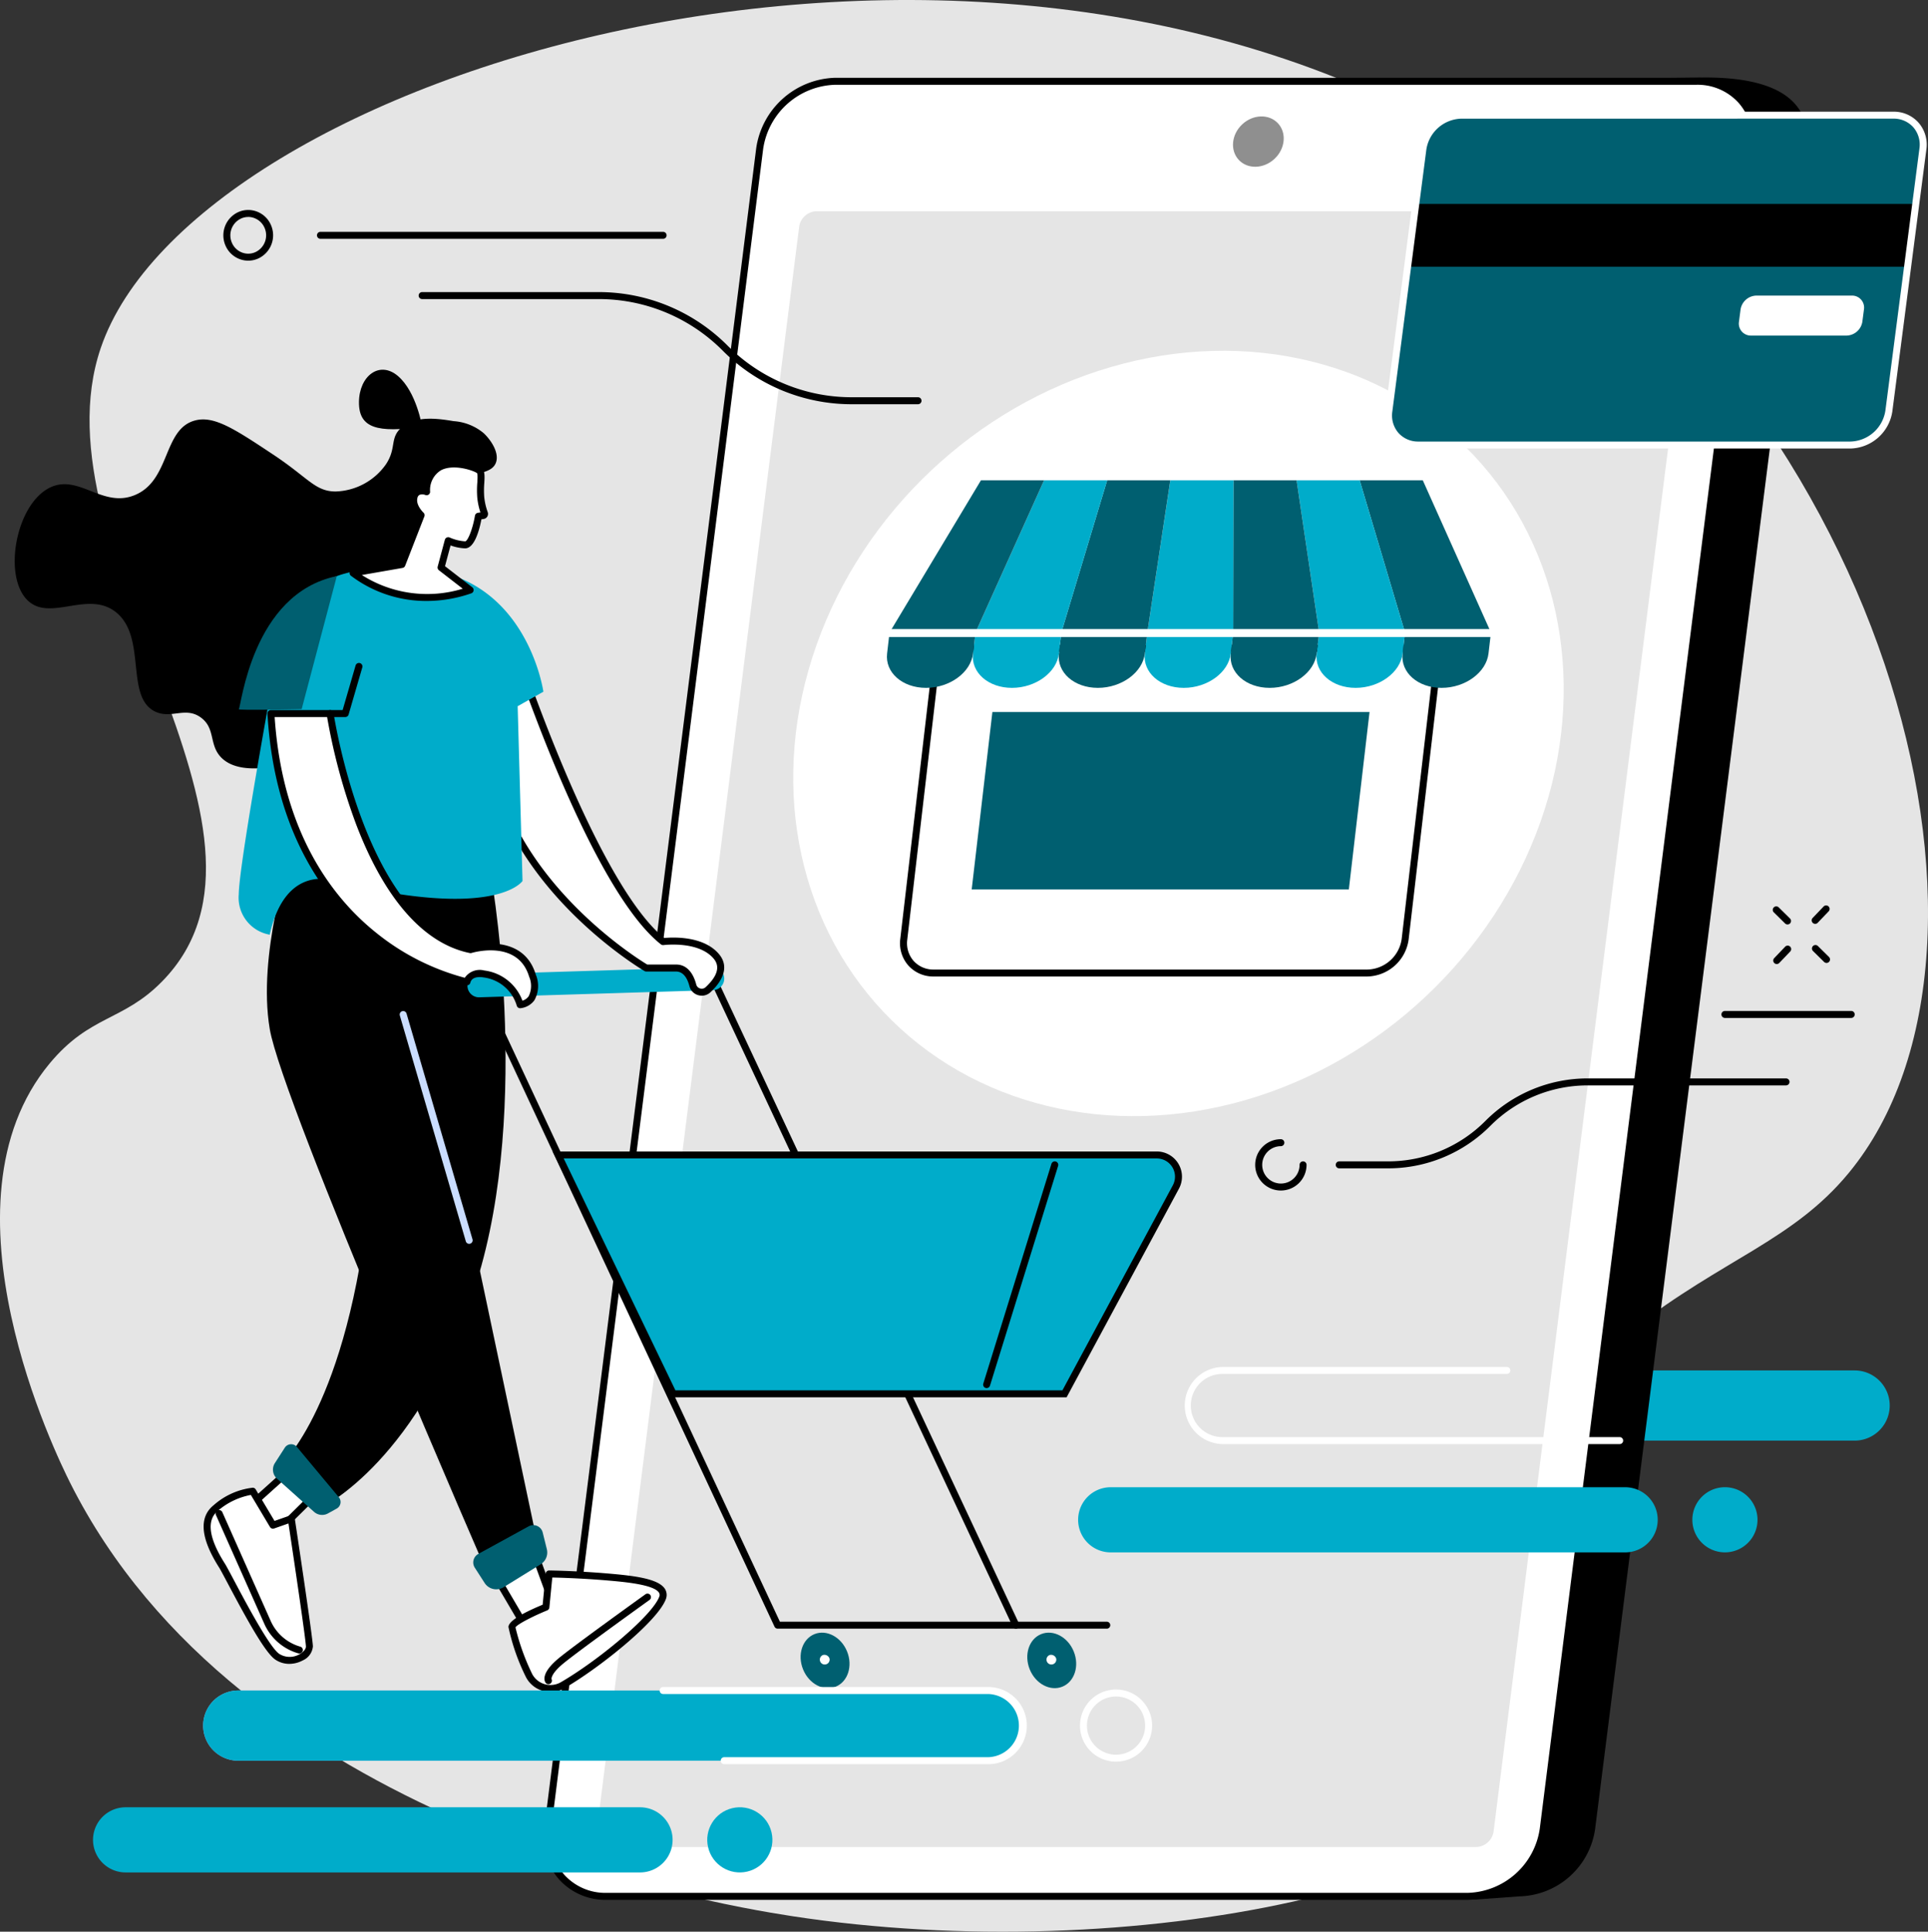 <svg xmlns="http://www.w3.org/2000/svg" width="271.653" height="272.154" viewBox="0 0 271.653 272.154">
  <rect x="0" y="0" width="271.653" height="272.154" fill="#333333" stroke="none"/>
  <g id="Online_shopping" data-name="Online shopping" transform="translate(-243.527 -187)">
    <path id="Path_692" data-name="Path 692" d="M266.371,325.269c20.789-21.209-18.381-60.713-8.642-89.256,13.111-38.426,119.773-71.371,191.566-29.538,60.122,35.033,81,113.889,54.733,145.763-7.861,9.54-17.643,12.077-30.492,22.054-11.951,9.28-13.3,11.649-14.159,13.263-8.5,15.937,9.377,29.924,5.779,43.593-5.684,21.6-62.533,33.119-110.072,25.809-12.819-1.971-77.783-13.433-101.678-61.055-1.849-3.685-19.343-39.275-2.881-59.076C256.235,329.961,260.828,330.923,266.371,325.269Z" transform="translate(0)" fill="#e5e5e5"/>
    <path id="Path_693" data-name="Path 693" d="M441.437,923.254H335.761a4.943,4.943,0,0,1,0-9.887H441.437a4.943,4.943,0,0,1,0,9.887Z" transform="translate(-58.668 -488.194)" fill="#99b9ff"/>
    <path id="Path_694" data-name="Path 694" d="M848.015,785.731h-88.95a4.943,4.943,0,1,1,0-9.887h88.95a4.943,4.943,0,0,1,0,9.887Z" transform="translate(-343.172 -395.764)" fill="#00acca"/>
    <g id="Group_88" data-name="Group 88" transform="translate(320.121 197.917)">
      <g id="Group_83" data-name="Group 83" transform="translate(0 0)">
        <path id="Path_695" data-name="Path 695" d="M630.581,476.554l-6.208.453-115.135-.453a8.151,8.151,0,0,1-8.273-9.438l29.878-236.038a11.05,11.05,0,0,1,10.662-9.438l115.252-1.346c13.229,0,15.024,5.572,14.364,10.784L641.243,467.117A11.051,11.051,0,0,1,630.581,476.554Z" transform="translate(-493.095 -220.294)"/>
        <g id="Group_82" data-name="Group 82" transform="translate(0 0.043)">
          <path id="Path_696" data-name="Path 696" d="M608.313,477.651H486.97a8.168,8.168,0,0,1-8.273-9.468l29.878-236.79a11.063,11.063,0,0,1,10.663-9.468H640.58a8.168,8.168,0,0,1,8.273,9.468l-29.878,236.79A11.063,11.063,0,0,1,608.313,477.651Z" transform="translate(-478.128 -221.433)" fill="#fff"/>
          <path id="Path_697" data-name="Path 697" d="M607.3,477.134H485.96a8.76,8.76,0,0,1-6.691-2.913,8.89,8.89,0,0,1-2.071-7.108l29.879-236.79a11.581,11.581,0,0,1,11.15-9.9H639.57a8.76,8.76,0,0,1,6.69,2.913,8.889,8.889,0,0,1,2.071,7.108l-29.879,236.79A11.581,11.581,0,0,1,607.3,477.134ZM518.228,221.409a10.571,10.571,0,0,0-10.175,9.037l-29.878,236.79a7.919,7.919,0,0,0,1.832,6.334,7.79,7.79,0,0,0,5.953,2.58H607.3a10.571,10.571,0,0,0,10.175-9.037l29.878-236.79a7.919,7.919,0,0,0-1.833-6.335,7.789,7.789,0,0,0-5.953-2.58Z" transform="translate(-477.118 -220.425)"/>
        </g>
        <path id="Path_698" data-name="Path 698" d="M499.9,506.027l28.529-226.094a2.554,2.554,0,0,1,2.461-2.186h122a1.886,1.886,0,0,1,1.91,2.186L626.272,506.027a2.554,2.554,0,0,1-2.461,2.186h-122A1.886,1.886,0,0,1,499.9,506.027Z" transform="translate(-492.421 -258.908)" fill="#e5e5e5"/>
        <ellipse id="Ellipse_23" data-name="Ellipse 23" cx="3.778" cy="3.33" rx="3.778" ry="3.33" transform="matrix(0.729, -0.684, 0.684, 0.729, 95.676, 9.189)" fill="#8f8f8f"/>
      </g>
      <g id="Group_87" data-name="Group 87" transform="translate(12.977 16.205)">
        <ellipse id="Ellipse_24" data-name="Ellipse 24" cx="57.153" cy="50.861" rx="57.153" ry="50.861" transform="translate(0 78.436) rotate(-43.33)" fill="#fff"/>
        <g id="Group_86" data-name="Group 86" transform="translate(35.272 40.548)">
          <g id="Group_84" data-name="Group 84" transform="translate(1.972 23.19)">
            <path id="Path_699" data-name="Path 699" d="M636.6,465.6l-4.781,40.969a4.156,4.156,0,0,0,4.209,4.765h61.114a5.5,5.5,0,0,0,5.321-4.765L707.24,465.6Z" transform="translate(-631.29 -465.109)" fill="#fff"/>
            <path id="Path_700" data-name="Path 700" d="M696.13,510.819H635.015a4.691,4.691,0,0,1-3.564-1.549,4.747,4.747,0,0,1-1.134-3.765l4.781-40.968a.492.492,0,0,1,.489-.435h70.644a.492.492,0,0,1,.489.549l-4.781,40.969A6.013,6.013,0,0,1,696.13,510.819Zm-60.1-45.733-4.731,40.534a3.774,3.774,0,0,0,.891,3,3.718,3.718,0,0,0,2.829,1.22H696.13a5,5,0,0,0,4.833-4.33l4.717-40.419Z" transform="translate(-630.281 -464.102)"/>
          </g>
          <path id="Path_701" data-name="Path 701" d="M714.207,517.945h-53.14l2.917-25h53.14Z" transform="translate(-649 -460.3)" fill="#005f70"/>
          <g id="Group_85" data-name="Group 85" transform="translate(0.121)">
            <path id="Path_702" data-name="Path 702" d="M846.285,414.826H834.179l-6.391-21.449h8.894Z" transform="translate(-761.176 -393.377)" fill="#005f70"/>
            <path id="Path_703" data-name="Path 703" d="M846.444,460.705l-.271,2.323c-.312,2.674,2.145,4.842,5.488,4.842s6.305-2.168,6.618-4.842l.271-2.323Z" transform="translate(-773.514 -438.628)" fill="#005f70"/>
            <path id="Path_704" data-name="Path 704" d="M815.949,414.826H803.844l-3.179-21.449h8.894Z" transform="translate(-742.945 -393.377)" fill="#00acca"/>
            <path id="Path_705" data-name="Path 705" d="M809.525,460.705l-.271,2.323c-.312,2.674,2.145,4.842,5.488,4.842s6.306-2.168,6.618-4.842l.271-2.323Z" transform="translate(-748.7 -438.628)" fill="#00acca"/>
            <path id="Path_706" data-name="Path 706" d="M785.547,414.826H773.441l.033-21.449h8.894Z" transform="translate(-724.648 -393.377)" fill="#005f70"/>
            <path id="Path_707" data-name="Path 707" d="M772.607,460.705l-.271,2.323c-.312,2.674,2.145,4.842,5.488,4.842s6.305-2.168,6.618-4.842l.271-2.323Z" transform="translate(-723.888 -438.628)" fill="#005f70"/>
            <path id="Path_708" data-name="Path 708" d="M748.628,414.826H736.523l3.244-21.449h8.894Z" transform="translate(-699.835 -393.377)" fill="#00acca"/>
            <path id="Path_709" data-name="Path 709" d="M735.688,460.705l-.271,2.323c-.312,2.674,2.145,4.842,5.488,4.842s6.306-2.168,6.618-4.842l.271-2.323Z" transform="translate(-699.074 -438.628)" fill="#00acca"/>
            <path id="Path_710" data-name="Path 710" d="M711.71,414.826H699.6l6.456-21.449h8.894Z" transform="translate(-675.022 -393.377)" fill="#005f70"/>
            <path id="Path_711" data-name="Path 711" d="M698.77,460.705l-.271,2.323c-.312,2.674,2.145,4.842,5.488,4.842s6.305-2.168,6.618-4.842l.271-2.323Z" transform="translate(-674.262 -438.628)" fill="#005f70"/>
            <path id="Path_712" data-name="Path 712" d="M674.791,414.826H662.686l9.668-21.449h8.894Z" transform="translate(-650.209 -393.377)" fill="#00acca"/>
            <path id="Path_713" data-name="Path 713" d="M661.851,460.705l-.271,2.323c-.312,2.674,2.145,4.842,5.488,4.842s6.306-2.168,6.618-4.842l.271-2.323Z" transform="translate(-649.448 -438.628)" fill="#00acca"/>
            <path id="Path_714" data-name="Path 714" d="M637.873,414.826H625.767l12.879-21.449h8.894Z" transform="translate(-625.396 -393.377)" fill="#005f70"/>
            <path id="Path_715" data-name="Path 715" d="M624.933,460.705l-.271,2.323c-.312,2.674,2.145,4.842,5.488,4.842s6.305-2.168,6.618-4.842l.271-2.323Z" transform="translate(-624.635 -438.628)" fill="#005f70"/>
          </g>
          <path id="Path_716" data-name="Path 716" d="M709.5,458.274H624.759a.492.492,0,0,1,0-.984H709.5a.492.492,0,1,1,0,.984Z" transform="translate(-624.267 -436.333)" fill="#fff"/>
        </g>
      </g>
    </g>
    <g id="Group_90" data-name="Group 90" transform="translate(438.685 202.735)">
      <g id="Group_89" data-name="Group 89" transform="translate(0)">
        <path id="Path_717" data-name="Path 717" d="M911.323,236.489H850.451a5.619,5.619,0,0,0-5.409,4.787l-4.793,36.9a4.112,4.112,0,0,0,4.165,4.787h60.872a5.619,5.619,0,0,0,5.409-4.787l4.793-36.9A4.113,4.113,0,0,0,911.323,236.489Z" transform="translate(-839.717 -235.997)" fill="#005f70"/>
        <path id="Path_718" data-name="Path 718" d="M918.836,283.465H848.39l1.149-8.844h70.446Z" transform="translate(-845.215 -261.626)"/>
        <path id="Path_719" data-name="Path 719" d="M904.278,282.447H843.406a4.653,4.653,0,0,1-3.56-1.555,4.721,4.721,0,0,1-1.093-3.787l4.792-36.9a6.132,6.132,0,0,1,5.9-5.216h60.872a4.655,4.655,0,0,1,3.56,1.555,4.723,4.723,0,0,1,1.093,3.787l-4.793,36.9A6.131,6.131,0,0,1,904.278,282.447Zm-54.836-46.474a5.121,5.121,0,0,0-4.921,4.358l-4.793,36.9a3.752,3.752,0,0,0,.857,3.011,3.684,3.684,0,0,0,2.821,1.221h60.872A5.121,5.121,0,0,0,909.2,277.1l4.793-36.9a3.752,3.752,0,0,0-.856-3.011,3.684,3.684,0,0,0-2.821-1.221Z" transform="translate(-838.708 -234.989)" fill="#fff"/>
      </g>
      <path id="Path_720" data-name="Path 720" d="M1005.9,319.643h-13.45a1.69,1.69,0,0,1-1.712-1.967l.221-1.7a2.309,2.309,0,0,1,2.223-1.967h13.45a1.69,1.69,0,0,1,1.712,1.967l-.221,1.7A2.31,2.31,0,0,1,1005.9,319.643Z" transform="translate(-940.875 -288.098)" fill="#fff"/>
    </g>
    <g id="Group_92" data-name="Group 92" transform="translate(256.634 440.693)">
      <g id="Group_91" data-name="Group 91" transform="translate(0 0.932)">
        <path id="Path_721" data-name="Path 721" d="M360.571,972.72H288.089a4.59,4.59,0,1,1,0-9.18h72.482a4.59,4.59,0,0,1,0,9.18Z" transform="translate(-283.499 -963.54)" fill="#00acca"/>
      </g>
      <circle id="Ellipse_25" data-name="Ellipse 25" cx="4.59" cy="4.59" r="4.59" transform="translate(85.612 2.109) rotate(-13.282)" fill="#00acca"/>
    </g>
    <g id="Group_94" data-name="Group 94" transform="translate(395.434 396.531)">
      <g id="Group_93" data-name="Group 93">
        <path id="Path_722" data-name="Path 722" d="M783.875,835.2H711.393a4.59,4.59,0,0,1,0-9.18h72.483a4.59,4.59,0,0,1,0,9.18Z" transform="translate(-706.803 -826.017)" fill="#00acca"/>
      </g>
      <path id="Path_723" data-name="Path 723" d="M979.919,830.607a4.59,4.59,0,1,0-4.59,4.59A4.59,4.59,0,0,0,979.919,830.607Z" transform="translate(-884.195 -826.017)" fill="#00acca"/>
    </g>
    <g id="Group_113" data-name="Group 113" transform="translate(245.602 239.088)">
      <g id="Group_103" data-name="Group 103" transform="translate(26.615 67.711)">
        <g id="Group_98" data-name="Group 98" transform="translate(0 85.604)">
          <g id="Group_95" data-name="Group 95" transform="translate(4.795)">
            <path id="Path_724" data-name="Path 724" d="M355.348,814.929l-8.2,7.388,3.971,3.647,7.206-7.116Z" transform="translate(-346.652 -814.436)" fill="#fff"/>
            <path id="Path_725" data-name="Path 725" d="M350.107,825.446a.491.491,0,0,1-.333-.13L345.8,821.67a.491.491,0,0,1,0-.727l8.2-7.389a.481.481,0,0,1,.376-.125.493.493,0,0,1,.345.192l2.972,3.919a.492.492,0,0,1-.046.647l-7.206,7.116A.489.489,0,0,1,350.107,825.446Zm-3.24-4.135,3.228,2.964,6.565-6.484-2.388-3.148Z" transform="translate(-345.644 -813.427)"/>
          </g>
          <g id="Group_97" data-name="Group 97" transform="translate(0 4.198)">
            <g id="Group_96" data-name="Group 96">
              <path id="Path_726" data-name="Path 726" d="M338.975,827.731l2.856,4.785,2.582-.9s2.525,16.7,2.553,17.993-2.584,2.759-4.533,1.443-6.989-11.59-7.78-12.833-3.718-5.847-.87-8.134A9.587,9.587,0,0,1,338.975,827.731Z" transform="translate(-332.058 -827.238)" fill="#fff"/>
              <path id="Path_727" data-name="Path 727" d="M343.092,851.047a3.477,3.477,0,0,1-1.97-.6c-1.452-.98-4.106-5.84-6.7-10.735-.579-1.091-1.036-1.954-1.219-2.242-2.624-4.126-2.881-7.081-.763-8.781a10.018,10.018,0,0,1,5.487-2.458.483.483,0,0,1,.435.24l2.65,4.44,2.2-.772a.492.492,0,0,1,.649.391c.1.683,2.529,16.749,2.559,18.056a2.394,2.394,0,0,1-1.429,1.975A4.038,4.038,0,0,1,343.092,851.047Zm-5.415-23.8a9.925,9.925,0,0,0-4.622,2.212c-1.662,1.335-1.333,3.853.977,7.486.2.321.647,1.155,1.258,2.309,1.627,3.069,5.013,9.456,6.382,10.381a2.751,2.751,0,0,0,2.849.064c.547-.3.924-.746.917-1.089-.022-.963-1.569-11.439-2.46-17.344l-2.021.709a.492.492,0,0,1-.585-.212Z" transform="translate(-331.022 -826.229)"/>
            </g>
            <path id="Path_728" data-name="Path 728" d="M347.981,856.048a.5.5,0,0,1-.136-.019,7.518,7.518,0,0,1-4.81-4.183l-6.809-15.316a.492.492,0,1,1,.9-.4l6.809,15.316a6.536,6.536,0,0,0,4.182,3.636.492.492,0,0,1-.135.965Z" transform="translate(-334.491 -832.687)"/>
          </g>
        </g>
        <path id="Path_729" data-name="Path 729" d="M393.421,558.238c.36.683,6.156,33.966-1.709,58.969s-21.72,31.624-21.72,31.624l-5.865-5.9s9.488-8.3,12.533-38.206c3.458-33.974-3.749-46.156-3.749-46.156Z" transform="translate(-353.272 -556.309)"/>
        <path id="Path_730" data-name="Path 730" d="M362.494,808.029l-1.4,2.174a1.708,1.708,0,0,0,.3,2.195l5.218,4.671a1.707,1.707,0,0,0,1.965.222l1.226-.678a1.059,1.059,0,0,0,.3-1.605l-5.907-7.084A1.059,1.059,0,0,0,362.494,808.029Z" transform="translate(-351.054 -723.867)" fill="#005f70"/>
        <g id="Group_102" data-name="Group 102" transform="translate(38.804 95.428)">
          <g id="Group_99" data-name="Group 99">
            <path id="Path_731" data-name="Path 731" d="M450.864,848.076l6.685,11.389,3.976-2.357-4.461-12.221Z" transform="translate(-450.372 -844.395)" fill="#fff"/>
            <path id="Path_732" data-name="Path 732" d="M456.541,858.948a.493.493,0,0,1-.424-.243l-6.685-11.389a.492.492,0,0,1,.2-.687l6.2-3.189a.492.492,0,0,1,.687.269l4.461,12.221a.492.492,0,0,1-.211.592l-3.976,2.357A.494.494,0,0,1,456.541,858.948Zm-6-11.681,6.172,10.514,3.2-1.9-4.13-11.314Z" transform="translate(-449.364 -843.387)"/>
          </g>
          <g id="Group_101" data-name="Group 101" transform="translate(4.148 6.03)">
            <g id="Group_100" data-name="Group 100">
              <path id="Path_733" data-name="Path 733" d="M470.659,878.958a3.413,3.413,0,0,1-4.716-1.331,30.321,30.321,0,0,1-2.428-6.868c0-.851,4.786-2.8,4.786-2.8l.456-4.675s3.717.041,8.2.423c3.892.331,8.6.835,7.756,3C483.581,869.613,475.849,875.947,470.659,878.958Z" transform="translate(-463.023 -862.787)" fill="#fff"/>
              <path id="Path_734" data-name="Path 734" d="M467.946,878.9a3.926,3.926,0,0,1-1.067-.149,3.875,3.875,0,0,1-2.377-1.9,29.456,29.456,0,0,1-2.487-7.1c0-.762,1.62-1.82,4.817-3.146l.427-4.38a.493.493,0,0,1,.5-.444c.037,0,3.787.046,8.241.425,3.732.317,7.158.724,8.07,2.187a1.6,1.6,0,0,1,.1,1.48c-1.236,3.167-9.382,9.667-14.27,12.5h0A3.88,3.88,0,0,1,467.946,878.9Zm1.705-.955h0ZM463,869.795a31.8,31.8,0,0,0,2.365,6.589,2.921,2.921,0,0,0,4.036,1.139h0c5.22-3.029,12.786-9.291,13.847-12.01a.613.613,0,0,0-.022-.6c-.726-1.166-5.014-1.531-7.318-1.727-3.523-.3-6.6-.389-7.718-.413l-.412,4.223a.492.492,0,0,1-.3.408C465.527,868.2,463.3,869.332,463,869.795Z" transform="translate(-462.015 -861.778)"/>
            </g>
            <path id="Path_735" data-name="Path 735" d="M478.04,884.5a.491.491,0,0,1-.412-.223c-.193-.295-.618-1.421,1.992-3.538,2.451-1.988,11.7-8.625,12.09-8.906a.492.492,0,1,1,.573.8c-.1.069-9.615,6.9-12.044,8.871-1.834,1.487-1.773,2.211-1.762,2.281a.492.492,0,0,1-.437.715Zm.412-.759h0Zm0,0h0Zm0,0h0Z" transform="translate(-472.408 -868.477)"/>
          </g>
        </g>
        <path id="Path_736" data-name="Path 736" d="M361.487,553.241s-4.645,13.8-2.874,24.288,31.173,77.883,31.173,77.883l6.827-4.1-19.207-90.94-4.723-8.015Z" transform="translate(-349.296 -552.355)"/>
        <path id="Path_737" data-name="Path 737" d="M447.1,848.32l1.383,2.148a1.953,1.953,0,0,0,2.67.6l5.227-3.233a1.953,1.953,0,0,0,.868-2.132l-.582-2.346a1.364,1.364,0,0,0-1.98-.867l-7.1,3.892A1.365,1.365,0,0,0,447.1,848.32Z" transform="translate(-408.89 -747.245)" fill="#005f70"/>
        <path id="Path_738" data-name="Path 738" d="M425.06,654.185a.492.492,0,0,1-.472-.354l-9.3-31.825a.492.492,0,0,1,.944-.276l9.3,31.826a.493.493,0,0,1-.472.63Z" transform="translate(-387.646 -598.744)" fill="#caddff"/>
      </g>
      <g id="Group_104" data-name="Group 104" transform="translate(0)">
        <path id="Path_739" data-name="Path 739" d="M406.676,353.891s-.781-4.875-3.388-7.129-5.484-.035-5.513,3.65S400.366,354.782,406.676,353.891Z" transform="translate(-349.271 -345.854)"/>
        <path id="Path_740" data-name="Path 740" d="M291.6,414.518c-1.948.675-9.623,3.335-12.7.08-1.686-1.786-.747-4.04-2.793-5.564-2.189-1.63-4.207.246-6.49-.868-4.248-2.074-1.117-10.457-5.482-13.975-3.914-3.155-9.23,1.331-12.408-1.629-3.6-3.352-1.731-13.716,3.178-15.986,4.016-1.858,7.334,2.967,11.865,1.1,5.031-2.069,3.951-9.256,8.439-10.5,2.7-.749,5.6,1.168,11.044,4.778,4.994,3.309,5.909,5.2,8.806,5.213a8.986,8.986,0,0,0,7.105-3.84c1.5-2.267.521-3.631,2.094-5.091,2.013-1.869,5.415-1.31,7.437-.979a7.37,7.37,0,0,1,4.233,1.694c.987.922,2.256,2.764,1.717,4.174-.565,1.478-2.68,1.339-4.555,2.236-2.593,1.24-4.025,4.124-5.7,11.664-2.829,12.724-.816,13.8-3.327,18.2C300.53,411.422,294.04,413.671,291.6,414.518Z" transform="translate(-249.853 -360.011)"/>
      </g>
      <g id="Group_108" data-name="Group 108" transform="translate(63.815 84.165)">
        <g id="Group_105" data-name="Group 105" transform="translate(78.85 93.77)">
          <path id="Path_741" data-name="Path 741" d="M691.493,891.161c.828,2.044.109,4.263-1.605,4.957s-3.774-.4-4.6-2.445-.109-4.263,1.605-4.957S690.666,889.117,691.493,891.161Z" transform="translate(-684.943 -888.508)" fill="#005f70"/>
          <path id="Path_742" data-name="Path 742" d="M694.65,898.548a.691.691,0,1,1-.935-.5A.754.754,0,0,1,694.65,898.548Z" transform="translate(-690.573 -894.893)" fill="#fff"/>
        </g>
        <g id="Group_106" data-name="Group 106" transform="translate(46.912 93.77)">
          <path id="Path_743" data-name="Path 743" d="M594.092,891.161c.828,2.044.109,4.263-1.605,4.957s-3.774-.4-4.6-2.445-.109-4.263,1.605-4.957S593.265,889.117,594.092,891.161Z" transform="translate(-587.541 -888.508)" fill="#005f70"/>
          <path id="Path_744" data-name="Path 744" d="M597.249,898.548a.691.691,0,1,1-.935-.5A.754.754,0,0,1,597.249,898.548Z" transform="translate(-593.171 -894.893)" fill="#fff"/>
        </g>
        <path id="Path_745" data-name="Path 745" d="M536.841,700.129H490.472a.492.492,0,0,1-.446-.284l-42.062-90.082a.492.492,0,0,1,.892-.416l41.929,89.8h46.055a.492.492,0,1,1,0,.984Z" transform="translate(-446.789 -606.923)"/>
        <path id="Path_746" data-name="Path 746" d="M591.885,698.691a.491.491,0,0,1-.446-.283l-42.527-90.783a.492.492,0,1,1,.891-.418L592.33,697.99a.492.492,0,0,1-.237.654A.486.486,0,0,1,591.885,698.691Z" transform="translate(-514.635 -605.485)"/>
        <path id="Path_747" data-name="Path 747" d="M446.093,606.79a1.622,1.622,0,0,1-.049-3.244l32.912-1.01a1.622,1.622,0,1,1,.1,3.243l-32.912,1.01Z" transform="translate(-444.472 -602.535)" fill="#00acca"/>
        <g id="Group_107" data-name="Group 107" transform="translate(11.969 25.976)">
          <path id="Path_748" data-name="Path 748" d="M483.36,683.254H567.7a3.061,3.061,0,0,1,2.695,4.511L554.709,716.9H499.571Z" transform="translate(-482.577 -682.762)" fill="#00acca"/>
          <path id="Path_749" data-name="Path 749" d="M553.4,716.387H497.658l-16.685-34.633H566.1a3.552,3.552,0,0,1,3.128,5.236Zm-55.123-.984h54.535l15.55-28.879a2.568,2.568,0,0,0-2.261-3.787H482.539Z" transform="translate(-480.973 -681.754)"/>
        </g>
        <path id="Path_750" data-name="Path 750" d="M666.481,717.952a.492.492,0,0,1-.47-.638l9.6-30.96a.492.492,0,0,1,.94.291l-9.6,30.961A.491.491,0,0,1,666.481,717.952Z" transform="translate(-593.354 -658.637)"/>
      </g>
      <g id="Group_111" data-name="Group 111" transform="translate(31.558 27.763)">
        <g id="Group_109" data-name="Group 109" transform="translate(34.716 10.144)">
          <path id="Path_751" data-name="Path 751" d="M456.836,462.961s11.1,34.2,21.216,42.178c0,0,5.244-.7,7.544,2.136,1.337,1.648.079,3.432-1.208,4.636a1.3,1.3,0,0,1-2.145-.61c-.314-1.2-.986-2.485-2.423-2.441h-4.137s-19.371-11.209-22.221-30.159C453.382,478.174,456.836,462.961,456.836,462.961Z" transform="translate(-452.972 -462.469)" fill="#fff"/>
          <path id="Path_752" data-name="Path 752" d="M482.507,511.746a1.832,1.832,0,0,1-.509-.072,1.763,1.763,0,0,1-1.229-1.256c-.367-1.4-1.018-2.086-1.933-2.074h-4.152a.49.49,0,0,1-.247-.066c-.2-.113-19.608-11.547-22.461-30.511-.077-.512,1.8-8.941,3.381-15.923a.492.492,0,0,1,.948-.043c.11.339,11.053,33.793,20.9,41.818,1.05-.1,5.578-.375,7.778,2.337,1.229,1.515.784,3.4-1.254,5.306A1.775,1.775,0,0,1,482.507,511.746Zm-3.6-4.387c1.338,0,2.341.994,2.815,2.809a.778.778,0,0,0,.551.56.8.8,0,0,0,.782-.185c1.653-1.546,2.043-2.881,1.162-3.967-2.1-2.591-7.047-1.965-7.1-1.958a.492.492,0,0,1-.37-.1c-8.944-7.056-18.427-33.687-20.821-40.738-1.295,5.738-2.925,13.139-2.974,13.874,2.688,17.731,20.292,28.755,21.865,29.707h4.087Zm-25.957-29.739v0Z" transform="translate(-451.973 -461.462)"/>
        </g>
        <path id="Path_753" data-name="Path 753" d="M351.8,441.6a12.81,12.81,0,0,1,8.946-10.027,27.184,27.184,0,0,1,13.4-.407c12.9,2.737,14.9,16.962,14.9,16.962l-3.623,2.043.684,24.621s-3.711,5.657-26.493,0c0,0-6.859-2.623-9.124,7.569a5.293,5.293,0,0,1-4.365-5.695C346.164,472.881,349.876,452.112,351.8,441.6Z" transform="translate(-346.117 -430.525)" fill="#00acca"/>
        <path id="Path_754" data-name="Path 754" d="M386.5,479.475h-2.138a.492.492,0,0,1,0-.984h1.768l1.826-6.285a.492.492,0,1,1,.945.275l-1.929,6.639A.492.492,0,0,1,386.5,479.475Z" transform="translate(-371.486 -458.3)"/>
        <g id="Group_110" data-name="Group 110" transform="translate(4.05 20.191)">
          <path id="Path_755" data-name="Path 755" d="M359.95,493.6h8.336s4.437,30.149,19.784,33.26c0,0,6.988-2.1,8.725,3.66,1.185,3.931-1.737,4.1-1.737,4.1a6.137,6.137,0,0,0-5.128-4.339s-2-.385-2.361,1.111C387.57,531.394,361.89,526.615,359.95,493.6Z" transform="translate(-359.458 -493.108)" fill="#fff"/>
          <path id="Path_756" data-name="Path 756" d="M394.05,534.106a.492.492,0,0,1-.476-.37,5.6,5.6,0,0,0-4.711-3.973l-.033-.006c-.062-.011-1.542-.275-1.79.745a.49.49,0,0,1-.568.367,33.122,33.122,0,0,1-13.3-6.616c-6.157-4.918-13.708-14.4-14.721-31.633a.491.491,0,0,1,.491-.521h8.336a.492.492,0,0,1,.487.42c.044.3,4.541,29.692,19.283,32.826.992-.256,7.488-1.693,9.211,4.024a4.122,4.122,0,0,1-.2,3.62,2.776,2.776,0,0,1-1.976,1.115ZM389,528.789a6.606,6.606,0,0,1,5.376,4.257,1.68,1.68,0,0,0,.881-.628,3.3,3.3,0,0,0,.062-2.764c-1.577-5.232-7.846-3.411-8.112-3.331a.485.485,0,0,1-.239.011c-6.449-1.307-11.985-7.567-16.009-18.1a84.424,84.424,0,0,1-4.1-15.146h-7.393c1.111,16.544,8.382,25.658,14.321,30.4a33.534,33.534,0,0,0,12.465,6.328A2.555,2.555,0,0,1,389,528.789Z" transform="translate(-358.45 -492.101)"/>
        </g>
        <path id="Path_757" data-name="Path 757" d="M354.966,453.283s-9.2.2-8.859,0,1.8-16.278,13.815-18.748Z" transform="translate(-346.098 -433.22)" fill="#005f70"/>
      </g>
      <g id="Group_112" data-name="Group 112" transform="translate(47.183 12.792)">
        <path id="Path_758" data-name="Path 758" d="M404.832,393.574l-2.706,6.947-6.875,1.2a17.329,17.329,0,0,0,16.493,2.4l-4.1-3.171,1.012-3.776a6.8,6.8,0,0,0,2.374.582c1.192.032,1.879-4.028,1.879-4.028l.669-.106a.23.23,0,0,0,.18-.307,9.413,9.413,0,0,1-.522-2.3c-.165-1.868.35-3.389-.276-3.8-1.1-.716-7.174-2.523-7.345,3.055,0,0-1.41-.562-1.772.743S404.832,393.574,404.832,393.574Z" transform="translate(-394.759 -385.869)" fill="#fff"/>
        <path id="Path_759" data-name="Path 759" d="M404.631,404.655a17.575,17.575,0,0,1-10.711-3.566.492.492,0,0,1,.238-.856l6.6-1.151,2.492-6.4a3.2,3.2,0,0,1-.892-2.8,1.59,1.59,0,0,1,.818-1.055,1.808,1.808,0,0,1,.977-.159,3.922,3.922,0,0,1,2.025-3.3c2.1-1.1,5.172-.134,6.04.433.619.4.57,1.213.509,2.238a12.814,12.814,0,0,0-.011,1.93,8.87,8.87,0,0,0,.494,2.173.722.722,0,0,1-.565.961l-.324.051c-.277,1.461-.96,4.088-2.288,4.088h-.028a6.835,6.835,0,0,1-2.029-.411l-.784,2.924,3.843,2.971a.492.492,0,0,1-.141.854A19.217,19.217,0,0,1,404.631,404.655ZM395.476,401a17.146,17.146,0,0,0,14.217,1.928l-3.359-2.6a.491.491,0,0,1-.174-.516l1.011-3.776a.493.493,0,0,1,.685-.318,6.348,6.348,0,0,0,2.178.535h0c.345,0,1.047-1.664,1.379-3.618a.492.492,0,0,1,.408-.4l.361-.057a9.738,9.738,0,0,1-.447-2.125,13.772,13.772,0,0,1,.009-2.075c.03-.5.075-1.264-.065-1.355-.62-.4-3.315-1.29-5.048-.385a3.239,3.239,0,0,0-1.537,3.043.492.492,0,0,1-.674.442,1.159,1.159,0,0,0-.812-.018.6.6,0,0,0-.3.436c-.276,1,.84,2.059.852,2.07a.493.493,0,0,1,.123.538l-2.706,6.947a.492.492,0,0,1-.374.306Z" transform="translate(-393.75 -384.866)"/>
      </g>
    </g>
    <path id="Path_760" data-name="Path 760" d="M813.9,785.214H758.057a5.435,5.435,0,0,1,0-10.87H798a.492.492,0,0,1,0,.984H758.057a4.452,4.452,0,1,0,0,8.9H813.9a.492.492,0,0,1,0,.984Z" transform="translate(-342.164 -394.756)" fill="#fff"/>
    <path id="Path_761" data-name="Path 761" d="M441.437,923.254H335.761a4.943,4.943,0,0,1,0-9.887H441.437a4.943,4.943,0,0,1,0,9.887Z" transform="translate(-58.668 -488.194)" fill="#00acca"/>
    <path id="Path_762" data-name="Path 762" d="M573.279,922.737h-37.2a.492.492,0,1,1,0-.984h37.2a4.452,4.452,0,0,0,0-8.9H527.473a.492.492,0,0,1,0-.984h45.806a5.435,5.435,0,0,1,0,10.871Z" transform="translate(-190.51 -487.185)" fill="#fff"/>
    <path id="Path_763" data-name="Path 763" d="M712.684,923.108a5.082,5.082,0,1,1,5.082-5.082A5.088,5.088,0,0,1,712.684,923.108Zm0-9.18a4.1,4.1,0,1,0,4.1,4.1A4.1,4.1,0,0,0,712.684,913.928Z" transform="translate(-311.906 -487.91)" fill="#fff"/>
    <g id="Group_115" data-name="Group 115" transform="translate(274.999 216.583)">
      <path id="Path_764" data-name="Path 764" d="M786.5,683.712a3.616,3.616,0,1,1,0-7.232.492.492,0,0,1,0,.984,2.632,2.632,0,1,0,2.637,2.632.492.492,0,0,1,.984,0A3.623,3.623,0,0,1,786.5,683.712Z" transform="translate(-637.501 -545.564)"/>
      <g id="Group_114" data-name="Group 114" transform="translate(218.323 97.975)">
        <path id="Path_765" data-name="Path 765" d="M1022.509,578.62a.492.492,0,0,1-.355-.832l1.548-1.618a.492.492,0,0,1,.711.68l-1.548,1.618A.49.49,0,0,1,1022.509,578.62Z" transform="translate(-1016.547 -576.018)"/>
        <path id="Path_766" data-name="Path 766" d="M1005.987,595.888a.492.492,0,0,1-.355-.832l1.548-1.618a.492.492,0,0,1,.711.68l-1.548,1.618A.492.492,0,0,1,1005.987,595.888Z" transform="translate(-1005.442 -587.624)"/>
        <path id="Path_767" data-name="Path 767" d="M1007.4,579.026a.491.491,0,0,1-.345-.142l-1.571-1.548a.492.492,0,1,1,.69-.7l1.571,1.548a.492.492,0,0,1-.345.842Z" transform="translate(-1005.334 -576.338)"/>
        <path id="Path_768" data-name="Path 768" d="M1024.169,595.555a.489.489,0,0,1-.345-.141l-1.572-1.549a.492.492,0,0,1,.691-.7l1.571,1.549a.492.492,0,0,1-.345.842Z" transform="translate(-1016.607 -587.447)"/>
      </g>
      <path id="Path_769" data-name="Path 769" d="M343.011,284.36a3.443,3.443,0,0,1-1.25-.236,3.505,3.505,0,0,1-1.96-1.9,3.6,3.6,0,0,1,1.793-4.7h0a3.426,3.426,0,0,1,2.664-.069,3.505,3.505,0,0,1,1.959,1.9,3.6,3.6,0,0,1-1.793,4.7A3.441,3.441,0,0,1,343.011,284.36Zm0-6.156a2.456,2.456,0,0,0-1.011.219h0a2.612,2.612,0,0,0-1.293,3.412,2.53,2.53,0,0,0,1.413,1.373,2.447,2.447,0,0,0,1.9-.05,2.613,2.613,0,0,0,1.294-3.412,2.532,2.532,0,0,0-1.412-1.373A2.466,2.466,0,0,0,343.009,278.2Zm-1.213-.23h0Z" transform="translate(-339.506 -277.219)"/>
      <path id="Path_770" data-name="Path 770" d="M428.5,287.591H380.222a.492.492,0,1,1,0-.984H428.5a.492.492,0,0,1,0,.984Z" transform="translate(-366.541 -283.529)"/>
      <path id="Path_771" data-name="Path 771" d="M493.781,328.306h-9.287a25.613,25.613,0,0,1-18.23-7.552,24.636,24.636,0,0,0-17.535-7.263H423.914a.492.492,0,1,1,0-.984h24.815a25.612,25.612,0,0,1,18.23,7.551,24.637,24.637,0,0,0,17.535,7.263h9.287a.492.492,0,0,1,0,.984Z" transform="translate(-395.906 -300.937)"/>
      <path id="Path_772" data-name="Path 772" d="M824.831,663.037h-6.839a.492.492,0,0,1,0-.984h6.839a19.33,19.33,0,0,0,13.76-5.7,20.309,20.309,0,0,1,14.455-5.987h27.9a.492.492,0,0,1,0,.984h-27.9a19.332,19.332,0,0,0-13.76,5.7A20.306,20.306,0,0,1,824.831,663.037Z" transform="translate(-660.768 -528.013)"/>
      <path id="Path_773" data-name="Path 773" d="M1001.521,622.36H983.729a.492.492,0,0,1,0-.984h17.793a.492.492,0,1,1,0,.984Z" transform="translate(-772.16 -508.528)"/>
    </g>
  </g>
</svg>
